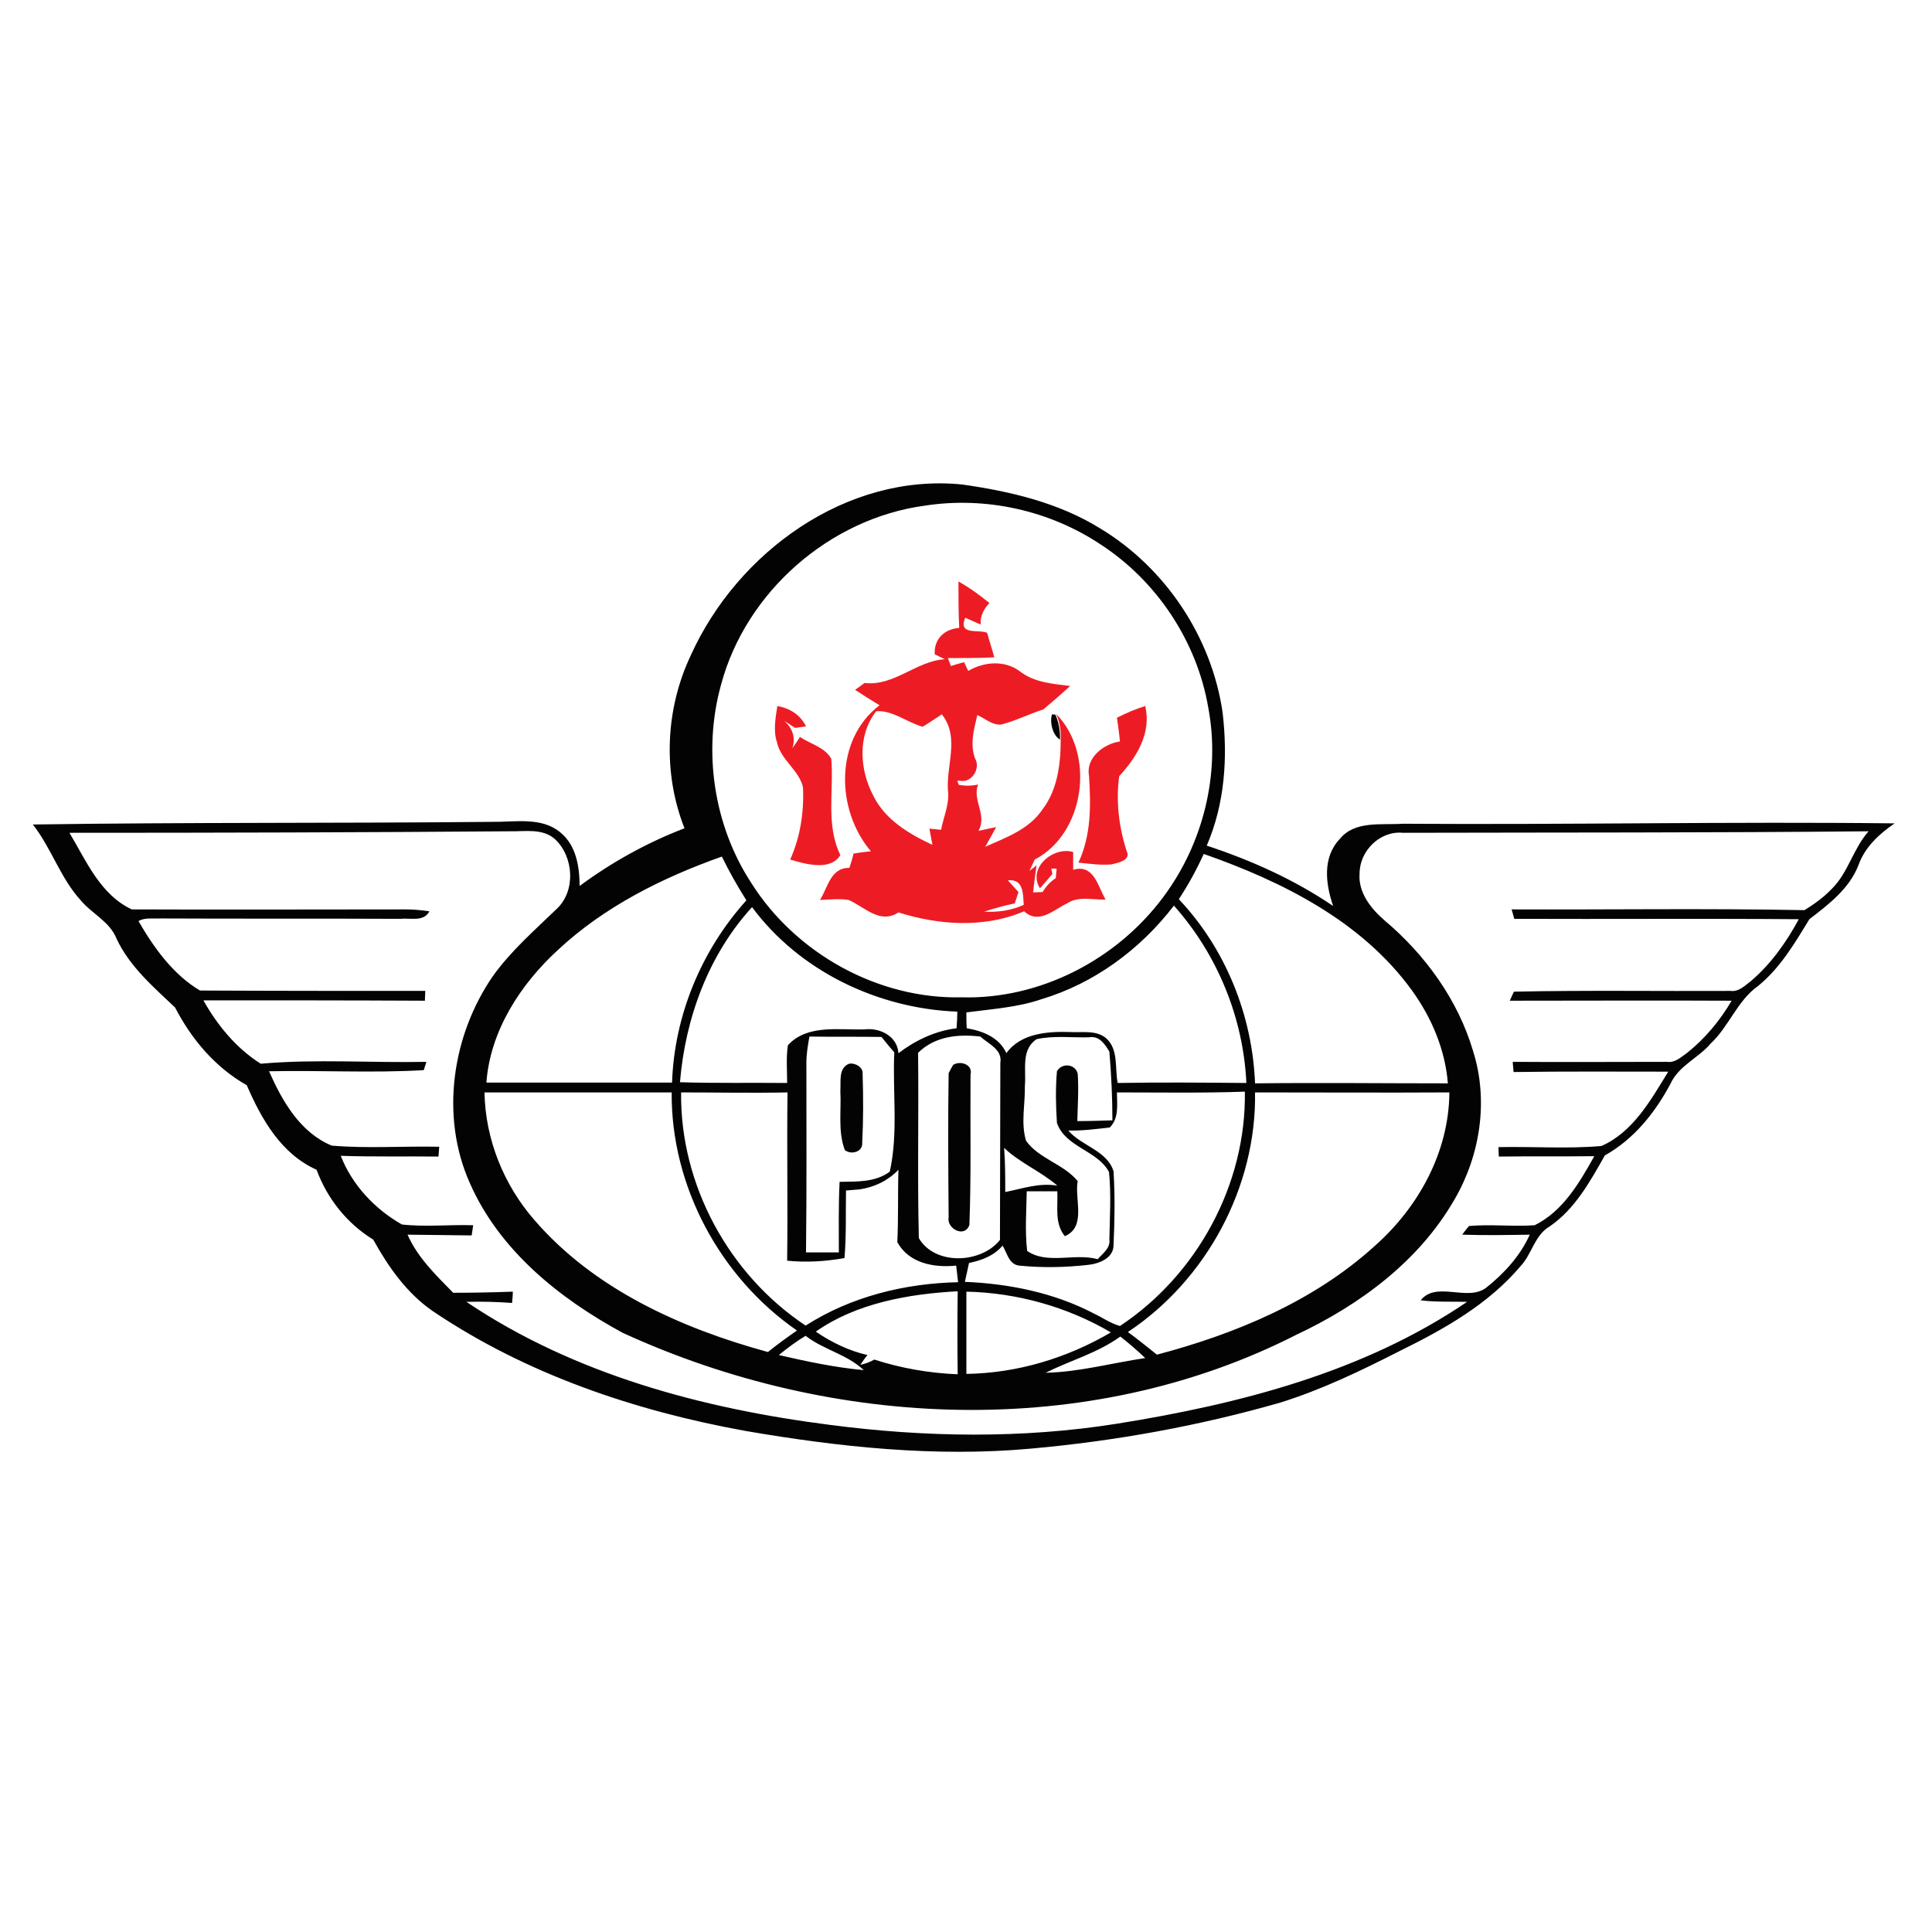 <?xml version="1.0" encoding="utf-8"?>
<!-- Generator: Adobe Illustrator 21.0.2, SVG Export Plug-In . SVG Version: 6.00 Build 0)  -->
<svg version="1.1" id="Layer_1" xmlns="http://www.w3.org/2000/svg" xmlns:xlink="http://www.w3.org/1999/xlink" x="0px" y="0px"
	 viewBox="0 0 512 512" style="enable-background:new 0 0 512 512;" xml:space="preserve">
<style type="text/css">
	.st0{fill:#FFFFFF;}
	.st1{fill:#030303;}
	.st2{fill:#ED1C24;}
</style>
<g id="Layer_1_1_">
	<rect class="st0" width="512" height="512"/>
</g>
<g id="Layer_2">
	<g id="_x23_ffffffff">
		<path class="st0" d="M245.1,134c16.1-2.4,33.1,1.3,46.7,10.4c14.8,9.7,25.5,25.7,28.5,43.2c3.2,17.4-1.3,36.1-11.9,50.2
			c-12.3,16.6-32.8,27.2-53.5,26.6c-22.2,0.4-43.9-11.6-55.7-30.3c-10-15.3-12.9-35-8-52.6C197.8,156.8,219.9,137.4,245.1,134
			 M254,154.1c-0.1,4.2,0,8.4-0.2,12.6c-3.9,0.3-6.7,2.8-6.5,7c0.7,0.3,2,1,2.7,1.3c-7.7,0.5-13.3,7.2-21.3,6.3
			c-0.6,0.4-1.9,1.3-2.5,1.8c2.1,1.5,4.3,2.8,6.5,4.1c-12,9.1-11.6,27.8-2.3,38.7c-1.1,0.1-3.4,0.4-4.6,0.6
			c-0.3,0.9-0.9,2.8-1.1,3.8c-4.9-0.1-5.6,5.2-7.8,8.5c2.5-0.1,5-0.5,7.6,0c4.3,1.9,8.3,6.5,13.2,3.3c10.7,3.4,22.8,4.2,33.3-0.3
			c3.8,3.6,7.8-0.4,11.4-2.1c3.1-2,6.8-0.8,10.2-1c-2.1-3.6-3-9.5-8.6-7.9c0-1.2,0-3.5,0-4.7c-5.2-1.5-12.2,4.2-8.8,9.6
			c0.8-0.9,2.5-2.9,3.3-3.8l-0.3-1.4c0.3,0,1.1,0,1.4,0c0,0.6-0.2,1.9-0.2,2.5c-1.4,1-2.6,2.2-3.5,3.7c-0.6,0-1.9,0.1-2.5,0.1
			c0.3-2.4,0.6-4.8,0.9-7.2c-0.5,0.4-1.4,1.1-1.9,1.5c0.3-0.8,1-2.2,1.4-3c13.3-6.9,16.3-27.9,5.7-38.6l-0.9-0.1
			c-0.7,2.1,0.2,5.6,2.1,6.7c0,6.5-0.8,13.4-4.9,18.8c-3.5,5.2-9.7,7.4-15.1,9.8l2.9-5.2c-1.2,0.2-3.6,0.7-4.7,1
			c2.4-4.1-1.7-8.1-0.1-12.3c-1.7,0.3-3.4,0.4-5.1,0.1c-0.1-0.3-0.3-0.9-0.4-1.1h0.7c3,0.7,5.6-3.2,4-5.9c-1.4-3.8-0.3-7.8,0.6-11.5
			c2.1,0.9,4,2.8,6.4,2.5c3.8-1,7.4-2.8,11.1-4c2.4-2,4.8-4.1,7.1-6.2c-4.6-0.6-9.4-0.9-13.2-3.8c-4-3.1-9.6-2.7-13.8-0.2
			c-0.3-0.6-0.8-1.7-1.1-2.3c-0.9,0.2-2.6,0.7-3.5,1c-0.2-0.5-0.6-1.6-0.8-2.1c4.1,0,8.2,0.1,12.3-0.2c-0.6-2.2-1.2-4.3-1.9-6.5
			c-2.2-1-7.8,0.9-5.8-4c1,0.5,3.1,1.4,4.1,1.8c-0.2-2.2,0.8-4.1,2.3-5.7C259.6,157.7,257,155.7,254,154.1 M206,187.1
			c-0.5,3.2-1.1,6.6,0,9.7c1,4.7,5.8,7.3,6.9,11.9c0.3,6.5-0.7,13.2-3.4,19.2c4.1,1.1,10.7,3.1,13.3-1.2c-3.9-8-1.8-17-2.4-25.5
			c-1.7-3.1-5.6-4-8.3-5.8c-0.5,0.8-1.5,2.3-2,3c0.9-2.8,0-5.4-2.2-7.3c0.7,0.5,2.2,1.4,2.9,1.9l2.9-0.4
			C212.1,189.4,209.3,187.8,206,187.1 M296,190.2c0.3,2.1,0.6,4.2,0.8,6.3c-4.4,0.5-9.1,4.3-8.2,9.1c0.5,7.8,0.6,15.8-2.8,23
			c2.9,0.2,5.7,0.7,8.6,0.5c1.6-0.5,5.4-1,4.2-3.5c-2.1-6.4-2.8-13.3-2-19.9c4.6-5.1,8.7-11.4,6.9-18.6
			C300.9,187.9,298.4,189,296,190.2z"/>
		<path class="st0" d="M232.2,188.5c4.2-0.4,8.2,2.9,12.2,4.1c1.7-1.1,3.4-2.2,5.1-3.3c5,6.3,0.8,14,1.7,21.1
			c0.2,3.3-1.3,6.4-1.9,9.5c-0.8-0.1-2.3-0.2-3.1-0.3c0.2,1.1,0.6,3.2,0.8,4.3c-6.2-2.9-12.5-6.7-15.7-13.1
			C227.8,204,227.2,194.8,232.2,188.5z"/>
		<path class="st0" d="M18.4,220.7c38.8,0,77.6-0.1,116.4-0.3c4.1,0.1,8.9-0.8,12.2,2.2c4.9,4.6,5.5,13.7,0.3,18.4
			c-5.9,5.7-12.1,11.1-16.9,17.8c-10.9,15.7-14,37.1-6.1,54.8c7.8,17.8,23.8,30.7,40.5,39.7c55.6,25.6,123.3,28.7,178.6,0.5
			c16.8-7.9,32.5-19.5,41.9-35.9c6.8-11.7,9-26.2,4.9-39.2c-4.1-13.6-12.7-25.6-23.5-34.7c-3.6-3.1-7-7.3-6.6-12.4
			c0-6,5.4-11.4,11.5-10.8c41.2-0.1,82.3,0,123.4-0.4c-4.1,4.6-5.4,10.9-9.8,15.3c-2.1,2.2-4.6,4-7.2,5.6
			c-25.9-0.5-51.8-0.1-77.6-0.2c0.2,0.6,0.5,1.8,0.7,2.5c25.1,0.1,50.3-0.1,75.4,0.1c-3.3,6.1-7.4,11.9-12.7,16.4
			c-1.6,1.3-3.2,2.9-5.4,2.6c-19.1,0.1-38.3-0.2-57.4,0.2l-1.1,2.4c19.6,0.1,39.2,0,58.8,0c-3,5.3-7,10.1-11.9,13.9
			c-1.5,1.1-3.1,2.6-5.2,2.3c-13.6,0-27.3,0.1-40.9,0c0,0.7,0.2,2,0.2,2.7c13.7-0.3,27.3-0.1,41-0.1c-4.6,7.5-9.3,16-17.7,19.7
			c-9,0.7-18.2,0.1-27.3,0.3l0.1,2.5c8.4-0.1,16.9,0,25.3-0.1c-3.9,7-8.3,14.6-15.8,18.3c-5.8,0.4-11.6-0.3-17.4,0.2
			c-0.4,0.6-1.3,1.7-1.8,2.3c6,0.3,11.9,0.2,17.9,0c-2.5,5.6-6.8,10.3-11.6,14.1c-5,3.7-13.2-1.9-17.3,3.3c4.1,0.5,8.2,0.3,12.3,0.4
			c-27.5,18.7-60.4,27.1-92.8,32.3c-25.2,4.1-50.9,3.6-76.1,0.3c-33.8-4.3-67.9-13.4-96.3-32.6c4-0.2,8,0,12.1,0.3c0-1,0.1-2,0.2-3
			c-5.3,0.2-10.5,0.3-15.8,0.3c-4.6-4.7-9.4-9.3-12.1-15.4c5.7,0.1,11.3,0.1,17,0.2c0.1-0.7,0.3-2,0.4-2.7
			c-6.3-0.2-12.6,0.5-18.9-0.2c-7.2-4.1-13.1-10.5-16.2-18.2c8.7,0.3,17.3,0.1,25.9,0.2l0.2-2.6c-9.5-0.2-19,0.5-28.5-0.3
			c-8.4-3.4-13.1-11.8-16.6-19.7c13.7-0.3,27.4,0.4,41-0.3l0.7-2.2c-14.6,0.3-29.3-0.7-43.9,0.5c-6.5-4-11.5-10.1-15.2-16.8
			c19.6,0,39.1-0.1,58.7,0.1l0.1-2.6c-19.9,0-39.8,0.1-59.7-0.1c-7.1-4.2-12.2-11.4-16.3-18.4c1.7-1,3.8-0.5,5.7-0.7
			c21.3,0.1,42.5,0,63.7,0.1c2.6-0.3,6.1,0.9,7.7-2c-2.1-0.3-4.2-0.5-6.3-0.5c-24.2-0.1-48.4,0.1-72.6,0
			C26.5,237,22.9,228.2,18.4,220.7z"/>
		<path class="st0" d="M319,226.3c20.9,7.3,41.9,17.9,55.2,36.2c5.2,7.2,8.8,15.7,9.5,24.6c-17,0-34-0.2-51.1,0
			c-0.7-18-7.8-35.7-20.2-48.8C314.8,234.4,317.1,230.5,319,226.3z"/>
		<path class="st0" d="M147.8,251.8c12.3-11.5,27.7-19.2,43.5-24.8c2,4,4.2,7.9,6.5,11.6c-11.9,13.2-19.1,30.5-19.7,48.3
			c-16.4-0.1-32.8,0-49.2,0C129.9,273.2,137.8,261,147.8,251.8z"/>
		<path class="st0" d="M267.1,233.3c4.1-0.4,4,3.3,4.2,6.4c-3.3,1.6-6.9,2.1-10.5,1.8c2.7-0.8,5.4-1.5,8.1-2.2c0.2-0.7,0.7-2.2,1-3
			C268.9,235.3,268,234.3,267.1,233.3z"/>
		<path class="st0" d="M180.2,286.8c1.3-16.9,7.5-33.7,19.1-46.3c12.6,17,33.4,26.9,54.4,27.7c-0.1,1.1-0.2,3.3-0.2,4.4
			c-5.7,0.7-10.9,3.1-15.4,6.6c-0.3-4.5-5-6.8-9-6.3c-6.8,0.2-15.2-1.5-20.3,4.2c-0.5,3.3-0.2,6.6-0.2,10
			C199.1,286.9,189.7,287.2,180.2,286.8z"/>
		<path class="st0" d="M276,264.8c14-4.2,26.2-13.2,35-24.8c11.6,12.9,18.4,29.7,19.2,47c-11.4,0-22.7-0.1-34.1,0
			c-0.8-4,0.3-8.9-3.1-11.9c-2.7-2.2-6.3-1.4-9.5-1.6c-6-0.2-13.1,0.3-16.9,5.6c-1.9-4.2-6.3-5.9-10.5-6.6c0-1.1,0-3.2-0.1-4.2
			C262.8,267.4,269.6,267,276,264.8z"/>
		<path class="st0" d="M214.5,274.7c6.4,0,12.8,0,19.1,0.1c1.1,1.4,2.2,2.7,3.4,4.1c-0.5,10.5,1.1,21.3-1.2,31.6
			c-3.9,2.8-8.7,2.5-13.3,2.7c-0.3,6.2-0.2,12.4-0.2,18.7c-2.9,0-5.8,0-8.7,0c0.2-16.8,0-33.5,0.1-50.3
			C213.7,279.3,214.1,277,214.5,274.7 M225,281.9c-2.9,1.2-2.2,4.8-2.3,7.3c0.3,5.2-0.7,10.7,1.2,15.7c1.7,1.2,4.8,0.5,4.6-2
			c0.2-6.1,0.2-12.1,0.1-18.2C228.8,282.8,226.6,281.6,225,281.9z"/>
		<path class="st0" d="M243.3,279c4.5-4.4,10.6-5,16.6-4.3c2.2,2,5.9,3.4,5.3,7c0,15.6-0.1,31.3-0.1,46.9
			c-4.9,6.3-17.3,6.8-21.5-0.5C243.1,311.7,243.5,295.3,243.3,279 M252.6,282.2c-0.3,0.5-0.9,1.6-1.1,2.2c-0.2,12.7-0.1,25.5,0,38.2
			c-0.6,3,4.3,5.6,5.5,2c0.5-13.3,0.3-26.5,0.3-39.8C257.9,282.1,254.5,281,252.6,282.2z"/>
		<path class="st0" d="M274.7,275.4c4.4-1.1,9.1-0.5,13.6-0.5c2.7-0.5,4.2,1.8,5.4,3.8c0.4,6,0.8,12.1,0.8,18.2
			c-3.1,0.1-6.2,0.2-9.3,0.2c0.1-4.2,0.3-8.4,0.1-12.6c-0.7-2.6-4.2-2.9-5.5-0.6c-0.5,4.6-0.3,9.2,0,13.7c2.4,6.4,10.7,7.2,13.8,13
			c0.6,5.9,0.2,11.9,0.1,17.9c0.3,2.3-1.9,3.6-3.1,5.2c-6.1-1.7-13.4,1.5-18.7-2.2c-0.7-5.2-0.2-10.5-0.1-15.8c2.7,0,5.4,0,8.1,0
			c0.2,4-0.8,8.5,2,11.9c5.8-2.4,2.5-9.7,3.4-14.6c-3.7-4.6-10.2-5.8-13.7-10.7c-1.3-4.7-0.2-9.7-0.3-14.5
			C272,283.6,270.5,278.2,274.7,275.4z"/>
		<path class="st0" d="M128.4,289.5c16.6,0,33.1,0,49.7,0c-0.3,24.9,12.7,49.1,33.2,63.1c-2.6,1.8-5.2,3.7-7.7,5.7
			c-23-6.4-46-16.7-61.9-35C133.4,314,128.5,301.9,128.4,289.5z"/>
		<path class="st0" d="M180.5,289.5c9.4-0.1,18.8,0.1,28.1,0c-0.2,14.9,0.1,29.7-0.1,44.6c5.1,0.6,10.2,0.2,15.2-0.7
			c0.5-5.9,0.3-11.9,0.4-17.9c0.9-0.1,2.7-0.2,3.6-0.3c4-0.6,7.5-2.3,10.3-5.2c-0.3,6.4-0.1,12.8-0.3,19.2c3.1,5.6,9.8,6.8,15.6,6.2
			c0.1,1.1,0.4,3.3,0.5,4.4c-14.1,0.3-28.4,3.9-40.4,11.5C193.2,337.8,180.2,314,180.5,289.5z"/>
		<path class="st0" d="M296,289.5c11.4,0,22.8,0.2,34.2-0.1c0.4,24.6-12.7,48.6-33.1,62.1c-2.5-0.7-4.6-2.2-6.9-3.3
			c-10.5-5.5-22.4-7.8-34.2-8.4c0.3-1.3,0.8-3.8,1.1-5c3.4-0.7,6.6-2,8.9-4.6c1.1,1.9,1.6,5,4.4,5.3c6.1,0.6,12.2,0.5,18.3-0.2
			c2.9-0.3,6.6-1.8,6.7-5.2c0.3-6.5,0.5-13.1,0-19.6c-1.7-5.5-8.5-6.7-12-10.8c3.7,0.1,7.3-0.4,11-0.8
			C296.6,296.3,296,292.7,296,289.5z"/>
		<path class="st0" d="M332.6,289.5c17.2,0,34.4,0.1,51.5,0.1c-0.1,15.8-8.3,30.5-19.9,40.8c-16.1,14.6-36.8,23.1-57.6,28.7
			c-2.5-2.1-5.1-4.1-7.7-6C319.7,339.2,333,314.6,332.6,289.5z"/>
		<path class="st0" d="M266.1,304.2c4.2,4,9.7,6.1,14,10c-4.8-0.8-9.2,0.8-13.8,1.7C266.4,312,266.3,308.1,266.1,304.2z"/>
		<path class="st0" d="M216.2,352.9c10.6-7.4,24.6-9.9,37.5-10.7c-0.1,7.3-0.1,14.6,0,22c-7.5-0.3-14.9-1.6-22.1-3.9
			c-1.1,0.7-2.4,1.2-3.7,1.4c0.6-0.9,1.2-1.8,1.9-2.6C225,357.9,220.3,355.7,216.2,352.9z"/>
		<path class="st0" d="M256.1,342.3c13.4,0.4,26.7,4,38.3,10.8c-11.6,6.8-24.8,10.8-38.3,11C256.2,356.8,256.2,349.6,256.1,342.3z"
			/>
		<path class="st0" d="M206.4,359.1c2.2-1.9,4.6-3.6,7.1-5.1c4.8,3.7,11,4.9,15.4,9.1C221.3,362.5,213.8,360.8,206.4,359.1z"/>
		<path class="st0" d="M277.1,363.8c6.5-3.3,13.7-5.3,19.8-9.6c2.2,1.8,4.5,3.7,6.6,5.7C294.7,361.2,286,363.7,277.1,363.8z"/>
	</g>
	<g id="_x23_020202ff">
		<path class="st1" d="M183.1,173.6c12.3-27.2,41.2-48.3,71.9-45.2c12.7,1.8,25.5,4.8,36.5,11.6c17.3,10.4,29.6,28.8,32.5,48.8
			c1.4,11.9,0.6,24.2-4.2,35.3c11.8,3.9,23.2,9,33.5,16c-2-5.8-2.9-12.8,1.7-17.7c4-5,11-3.7,16.7-4.1c43.5,0.3,86.9-0.6,130.4-0.1
			c-4.1,2.8-7.9,6.3-9.6,11.1c-2.4,6.2-7.9,10.4-13,14.3c-3.9,6.4-7.7,12.9-13.6,17.7c-5.5,3.9-7.7,10.7-12.5,15.2
			c-3.3,3.9-8.5,5.9-10.7,10.7c-4.1,7.7-9.7,14.7-17.4,19c-3.9,6.9-7.9,14.2-14.6,18.8c-4,2.3-4.7,7.3-7.7,10.5
			c-8.6,10.2-20.4,16.8-32.2,22.6c-10.2,5.2-20.6,10.2-31.5,13.6c-21.6,6.2-43.8,10.2-66.1,12.2c-25.3,2.3-50.8-0.4-75.7-4.7
			c-29.3-5.3-58.2-15.1-82.9-31.8c-6.9-4.8-11.7-11.7-15.7-18.9c-7-4.3-12.2-10.9-15-18.5c-9.4-4.2-14.6-13.4-18.5-22.4
			c-8.3-4.7-14.6-12.1-19-20.6c-5.8-5.5-12-10.8-15.5-18.2c-1.8-4.6-6.5-6.6-9.5-10.2c-5.4-5.9-7.8-13.9-12.7-20.1
			c40.5-0.6,81.1-0.3,121.6-0.7c6.1,0.1,13.2-1.4,18.2,2.8c4.2,3.4,5.1,9.1,5.1,14.2c8.5-6.3,17.9-11.5,27.8-15.3
			C175.6,204.8,176.3,187.9,183.1,173.6 M245.1,134c-25.2,3.4-47.4,22.8-54,47.4c-4.9,17.6-2,37.3,8,52.6
			c11.8,18.7,33.6,30.8,55.7,30.3c20.8,0.6,41.2-10,53.5-26.6c10.6-14.2,15.2-32.8,11.9-50.2c-3-17.5-13.6-33.5-28.5-43.2
			C278.2,135.3,261.3,131.5,245.1,134 M18.4,220.7c4.5,7.5,8.1,16.3,16.5,20.3c24.2,0.1,48.4,0,72.6,0c2.1,0,4.2,0.2,6.3,0.5
			c-1.5,2.9-5.1,1.7-7.7,2c-21.3-0.1-42.5,0-63.7-0.1c-1.9,0.1-4-0.3-5.7,0.7c4.1,7.1,9.2,14.2,16.3,18.4
			c19.9,0.1,39.8,0.1,59.7,0.1l-0.1,2.6c-19.6-0.1-39.1-0.1-58.7-0.1c3.7,6.6,8.7,12.7,15.2,16.8c14.6-1.3,29.3-0.2,43.9-0.5
			l-0.7,2.2c-13.6,0.8-27.4,0-41,0.3c3.5,7.9,8.2,16.2,16.6,19.7c9.4,0.8,19,0.1,28.5,0.3l-0.2,2.6c-8.7-0.1-17.3,0.1-25.9-0.2
			c3,7.7,9,14.1,16.2,18.2c6.2,0.7,12.6,0,18.9,0.2c-0.1,0.7-0.3,2-0.4,2.7c-5.7-0.1-11.3-0.1-17-0.2c2.7,6.1,7.5,10.7,12.1,15.4
			c5.3,0,10.5-0.1,15.8-0.3c0,1-0.1,2-0.2,3c-4-0.3-8-0.4-12.1-0.3c28.5,19.2,62.6,28.3,96.3,32.6c25.2,3.3,50.9,3.7,76.1-0.3
			c32.4-5.2,65.3-13.6,92.8-32.3c-4.1-0.1-8.2,0.1-12.3-0.4c4.1-5.2,12.3,0.4,17.3-3.3c4.8-3.8,9.1-8.5,11.6-14.1
			c-6,0.1-11.9,0.2-17.9,0c0.4-0.6,1.3-1.7,1.8-2.3c5.8-0.5,11.6,0.2,17.4-0.2c7.5-3.7,11.9-11.3,15.8-18.3
			c-8.4,0.1-16.9,0-25.3,0.1l-0.1-2.5c9.1-0.2,18.2,0.5,27.3-0.3c8.4-3.7,13.1-12.2,17.7-19.7c-13.7,0-27.4-0.1-41,0.1
			c0-0.7-0.2-2-0.2-2.7c13.6,0.1,27.3,0,40.9,0c2.1,0.3,3.6-1.2,5.2-2.3c4.8-3.8,8.8-8.6,11.9-13.9c-19.6-0.1-39.2,0-58.8,0l1.1-2.4
			c19.1-0.4,38.3-0.1,57.4-0.2c2.2,0.3,3.8-1.4,5.4-2.6c5.3-4.5,9.4-10.3,12.7-16.4c-25.1-0.2-50.3,0-75.4-0.1
			c-0.2-0.6-0.5-1.9-0.7-2.5c25.9,0.1,51.8-0.3,77.6,0.2c2.6-1.6,5.1-3.4,7.2-5.6c4.4-4.3,5.7-10.7,9.8-15.3
			c-41.1,0.4-82.3,0.3-123.4,0.4c-6.1-0.6-11.5,4.8-11.5,10.8c-0.4,5,3,9.3,6.6,12.4c10.8,9.1,19.5,21.1,23.5,34.7
			c4.1,13,1.9,27.5-4.9,39.2c-9.4,16.4-25.1,28-41.9,35.9c-55.3,28.2-122.9,25.1-178.6-0.5c-16.8-9.1-32.7-21.9-40.5-39.7
			c-7.9-17.7-4.7-39.1,6.1-54.8c4.8-6.7,11-12.1,16.9-17.8c5.1-4.7,4.6-13.7-0.3-18.4c-3.3-3.1-8.1-2.1-12.2-2.2
			C96,220.6,57.2,220.7,18.4,220.7 M319,226.3c-1.9,4.2-4.1,8.2-6.6,12c12.4,13.1,19.5,30.8,20.2,48.8c17-0.2,34.1,0,51.1,0
			c-0.7-8.9-4.3-17.4-9.5-24.6C360.9,244.1,339.8,233.6,319,226.3 M147.8,251.8c-9.9,9.1-17.9,21.4-18.9,35.1c16.4,0,32.8,0,49.2,0
			c0.6-17.8,7.8-35.1,19.7-48.3c-2.4-3.8-4.6-7.7-6.5-11.6C175.5,232.6,160.1,240.3,147.8,251.8 M180.2,286.8
			c9.4,0.3,18.9,0.1,28.4,0.2c0-3.3-0.3-6.7,0.2-10c5.1-5.6,13.5-4,20.3-4.2c4.1-0.5,8.7,1.8,9,6.3c4.5-3.4,9.7-5.9,15.4-6.6
			c0.1-1.1,0.2-3.3,0.2-4.4c-21-0.8-41.8-10.7-54.4-27.7C187.7,253.1,181.6,269.9,180.2,286.8 M276,264.8
			c-6.4,2.2-13.2,2.6-19.9,3.5c0,1.1,0,3.2,0.1,4.2c4.2,0.7,8.6,2.4,10.5,6.6c3.8-5.3,11-5.8,16.9-5.6c3.2,0.2,6.8-0.6,9.5,1.6
			c3.4,3,2.3,8,3.1,11.9c11.4-0.2,22.7-0.1,34.1,0c-0.8-17.3-7.7-34.1-19.2-47C302.2,251.6,290,260.6,276,264.8 M214.5,274.7
			c-0.4,2.3-0.8,4.6-0.8,6.9c0,16.8,0.1,33.5-0.1,50.3c2.9,0,5.8,0,8.7,0c0-6.2-0.1-12.5,0.2-18.7c4.5-0.1,9.4,0.2,13.3-2.7
			c2.3-10.4,0.7-21.1,1.2-31.6c-1.2-1.4-2.3-2.7-3.4-4.1C227.3,274.7,220.9,274.8,214.5,274.7 M243.3,279
			c0.2,16.4-0.2,32.7,0.2,49.1c4.2,7.3,16.5,6.8,21.5,0.5c0-15.6,0.1-31.3,0.1-46.9c0.6-3.6-3.1-5-5.3-7
			C253.9,274,247.8,274.6,243.3,279 M274.7,275.4c-4.2,2.8-2.7,8.1-3.1,12.4c0.1,4.8-1.1,9.8,0.3,14.5c3.4,4.8,9.9,6.1,13.7,10.7
			c-0.9,4.8,2.4,12.1-3.4,14.6c-2.8-3.4-1.8-7.8-2-11.9c-2.7,0-5.4,0-8.1,0c-0.1,5.3-0.5,10.5,0.1,15.8c5.3,3.7,12.6,0.5,18.7,2.2
			c1.3-1.5,3.4-2.9,3.1-5.2c0.1-6,0.5-12-0.1-17.9c-3.1-5.8-11.5-6.5-13.8-13c-0.3-4.6-0.4-9.2,0-13.7c1.3-2.3,4.8-2,5.5,0.6
			c0.3,4.2,0,8.4-0.1,12.6c3.1,0,6.2-0.1,9.3-0.2c0-6.1-0.3-12.2-0.8-18.2c-1.2-2-2.7-4.3-5.4-3.8
			C283.8,275,279.1,274.4,274.7,275.4 M128.4,289.5c0.2,12.4,5.1,24.5,13.2,33.8c15.9,18.4,38.9,28.7,61.9,35c2.5-2,5.1-3.9,7.7-5.7
			c-20.4-14.1-33.4-38.3-33.2-63.1C161.5,289.5,144.9,289.5,128.4,289.5 M180.5,289.5c-0.3,24.5,12.7,48.3,33,61.8
			c12-7.7,26.3-11.2,40.4-11.5c-0.1-1.1-0.4-3.3-0.5-4.4c-5.9,0.6-12.5-0.6-15.6-6.2c0.3-6.4,0.1-12.8,0.3-19.2
			c-2.8,2.9-6.3,4.6-10.3,5.2c-0.9,0.1-2.7,0.2-3.6,0.3c-0.1,6,0.1,11.9-0.4,17.9c-5,0.9-10.1,1.2-15.2,0.7
			c0.2-14.8-0.1-29.7,0.1-44.6C199.3,289.7,189.9,289.5,180.5,289.5 M296,289.5c0,3.2,0.6,6.8-1.9,9.3c-3.6,0.4-7.3,0.9-11,0.8
			c3.5,4.1,10.3,5.3,12,10.8c0.4,6.5,0.3,13.1,0,19.6c0,3.4-3.8,4.9-6.7,5.2c-6.1,0.7-12.2,0.8-18.3,0.2c-2.7-0.3-3.2-3.3-4.4-5.3
			c-2.3,2.7-5.5,3.9-8.9,4.6c-0.3,1.3-0.8,3.8-1.1,5c11.8,0.5,23.7,2.9,34.2,8.4c2.3,1.1,4.4,2.6,6.9,3.3
			c20.4-13.5,33.5-37.5,33.1-62.1C318.8,289.7,307.4,289.5,296,289.5 M332.6,289.5c0.4,25.1-12.9,49.7-33.7,63.5
			c2.6,1.9,5.2,4,7.7,6c20.8-5.5,41.5-14.1,57.6-28.7c11.7-10.3,19.8-25,19.9-40.8C367,289.6,349.8,289.5,332.6,289.5 M266.1,304.2
			c0.3,3.9,0.3,7.8,0.3,11.7c4.6-0.9,8.9-2.5,13.8-1.7C275.8,310.4,270.3,308.2,266.1,304.2 M216.2,352.9c4.1,2.8,8.8,5.1,13.7,6.2
			c-0.7,0.8-1.3,1.7-1.9,2.6c1.3-0.3,2.5-0.7,3.7-1.4c7.1,2.3,14.6,3.6,22.1,3.9c-0.1-7.3-0.1-14.6,0-22
			C240.7,342.9,226.8,345.4,216.2,352.9 M256.1,342.3c0,7.3,0,14.5,0,21.8c13.5-0.2,26.7-4.2,38.3-11
			C282.8,346.3,269.5,342.6,256.1,342.3 M206.4,359.1c7.4,1.7,14.9,3.3,22.5,4c-4.4-4.2-10.7-5.4-15.4-9.1
			C211,355.5,208.6,357.3,206.4,359.1 M277.1,363.8c8.9-0.2,17.6-2.6,26.4-3.9c-2.1-2-4.3-3.9-6.6-5.7
			C290.8,358.6,283.7,360.5,277.1,363.8z"/>
		<path class="st1" d="M278.8,189.3l0.9,0.1c0.9,2.1,1.3,4.3,1.2,6.6C279,194.9,278.1,191.4,278.8,189.3z"/>
		<path class="st1" d="M225,281.9c1.6-0.3,3.8,0.9,3.6,2.7c0.2,6.1,0.2,12.1-0.1,18.2c0.2,2.5-2.9,3.3-4.6,2
			c-1.9-5-0.9-10.5-1.2-15.7C222.9,286.7,222.1,283.1,225,281.9z"/>
		<path class="st1" d="M252.6,282.2c1.9-1.2,5.3-0.1,4.6,2.6c-0.1,13.3,0.2,26.6-0.3,39.8c-1.2,3.6-6.1,1-5.5-2
			c-0.1-12.8-0.2-25.5,0-38.2C251.7,283.8,252.3,282.7,252.6,282.2z"/>
	</g>
	<g id="_x23_ef0d0bff">
		<path class="st2" d="M254,154.1c2.9,1.6,5.6,3.6,8.2,5.7c-1.5,1.6-2.5,3.5-2.3,5.7c-1-0.4-3-1.3-4.1-1.8c-2,4.8,3.6,3,5.8,4
			c0.6,2.2,1.3,4.3,1.9,6.5c-4.1,0.2-8.2,0.2-12.3,0.2c0.2,0.5,0.6,1.6,0.8,2.1c0.9-0.3,2.6-0.8,3.5-1c0.3,0.6,0.8,1.7,1.1,2.3
			c4.2-2.5,9.8-2.9,13.8,0.2c3.8,2.9,8.6,3.2,13.2,3.8c-2.3,2.1-4.7,4.2-7.1,6.2c-3.7,1.2-7.3,3-11.1,4c-2.4,0.3-4.3-1.6-6.4-2.5
			c-0.9,3.8-2,7.7-0.6,11.5c1.6,2.7-1,6.6-4,5.9h-0.7c0.1,0.3,0.3,0.9,0.4,1.1c1.7,0.3,3.4,0.3,5.1-0.1c-1.6,4.2,2.5,8.1,0.1,12.3
			c1.2-0.3,3.6-0.8,4.7-1l-2.9,5.2c5.4-2.4,11.6-4.6,15.1-9.8c4.1-5.3,4.9-12.2,4.9-18.8c0.1-2.3-0.3-4.5-1.2-6.6
			c10.5,10.7,7.6,31.7-5.7,38.6c-0.3,0.7-1,2.2-1.4,3c0.5-0.4,1.5-1.1,1.9-1.5c-0.3,2.4-0.7,4.8-0.9,7.2c0.6,0,1.9-0.1,2.5-0.1
			c0.9-1.5,2-2.7,3.5-3.7c0-0.6,0.2-1.9,0.2-2.5c-0.4,0-1.1,0-1.4,0l0.3,1.4c-0.8,1-2.5,2.9-3.3,3.8c-3.4-5.4,3.6-11.2,8.8-9.6
			c0,1.2,0,3.5,0,4.7c5.5-1.6,6.5,4.3,8.6,7.9c-3.4,0.1-7.2-1-10.2,1c-3.6,1.7-7.5,5.7-11.4,2.1c-10.5,4.5-22.6,3.7-33.3,0.3
			c-4.9,3.2-8.9-1.4-13.2-3.3c-2.5-0.4-5.1-0.1-7.6,0c2.1-3.3,2.8-8.6,7.8-8.5c0.3-0.9,0.9-2.8,1.1-3.8c1.1-0.2,3.4-0.5,4.6-0.6
			c-9.3-10.9-9.7-29.6,2.3-38.7c-2.2-1.3-4.4-2.7-6.5-4.1c0.6-0.4,1.9-1.3,2.5-1.8c7.9,0.9,13.6-5.8,21.3-6.3c-0.7-0.3-2-1-2.7-1.3
			c-0.2-4.1,2.6-6.7,6.5-7C254,162.5,254,158.3,254,154.1 M232.2,188.5c-5,6.3-4.4,15.5-0.8,22.3c3.1,6.4,9.5,10.2,15.7,13.1
			c-0.2-1.1-0.6-3.2-0.8-4.3c0.8,0.1,2.3,0.2,3.1,0.3c0.6-3.2,2-6.3,1.9-9.5c-0.9-7.1,3.3-14.7-1.7-21.1c-1.7,1.1-3.4,2.3-5.1,3.3
			C240.3,191.4,236.4,188.1,232.2,188.5 M267.1,233.3c0.9,1,1.8,2,2.8,3.1c-0.2,0.7-0.7,2.2-1,3c-2.7,0.6-5.4,1.3-8.1,2.2
			c3.6,0.2,7.2-0.3,10.5-1.8C271.1,236.6,271.2,232.9,267.1,233.3z"/>
		<path class="st2" d="M206,187.1c3.3,0.6,6.1,2.3,7.6,5.4l-2.9,0.4c-0.7-0.5-2.2-1.4-2.9-1.9c2.2,1.9,3.1,4.4,2.2,7.3
			c0.5-0.7,1.5-2.2,2-3c2.8,1.9,6.6,2.7,8.3,5.8c0.7,8.5-1.5,17.5,2.4,25.5c-2.6,4.3-9.2,2.4-13.3,1.2c2.7-6,3.7-12.6,3.4-19.2
			c-1.1-4.6-5.9-7.2-6.9-11.9C204.9,193.7,205.5,190.4,206,187.1z"/>
		<path class="st2" d="M296,190.2c2.4-1.2,4.9-2.3,7.5-3.1c1.7,7.2-2.3,13.6-6.9,18.6c-0.9,6.6-0.1,13.5,2,19.9
			c1.2,2.5-2.6,3.1-4.2,3.5c-2.9,0.2-5.8-0.2-8.6-0.5c3.4-7.3,3.3-15.2,2.8-23c-0.9-4.8,3.9-8.5,8.2-9.1
			C296.6,194.4,296.3,192.3,296,190.2z"/>
	</g>
</g>
</svg>
